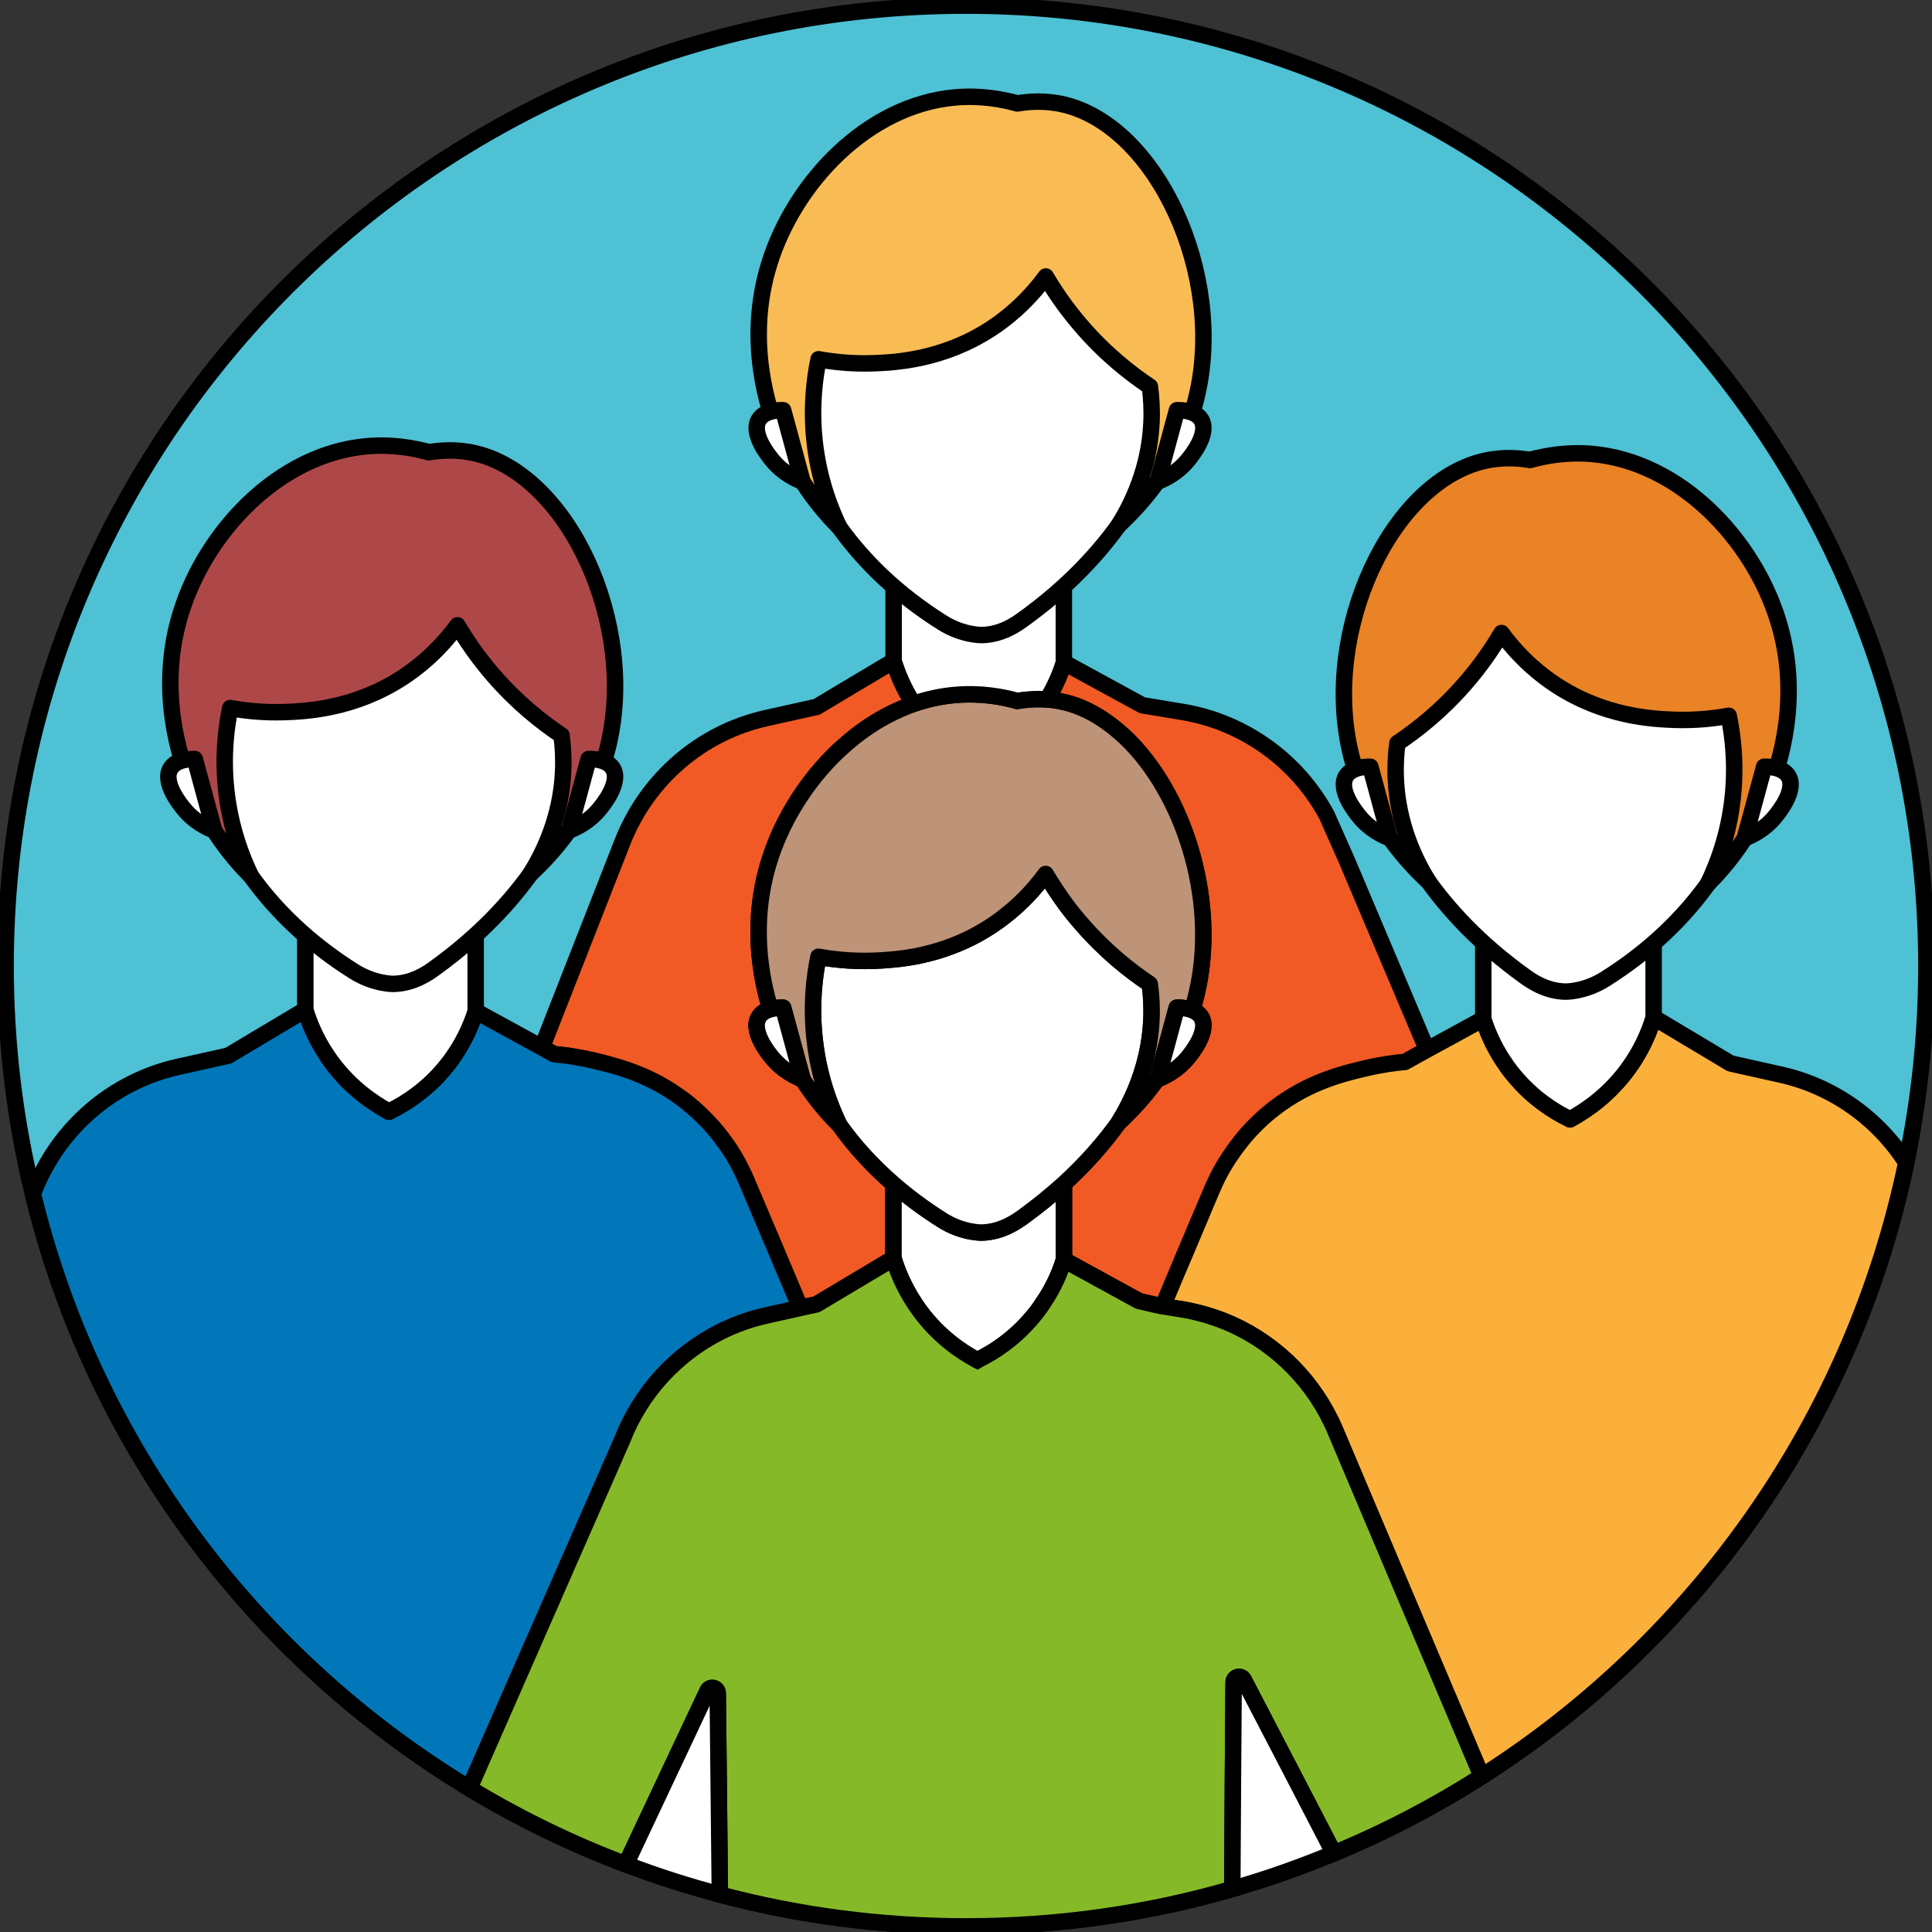 <?xml version="1.0" encoding="UTF-8"?> <svg xmlns="http://www.w3.org/2000/svg" width="88" height="88" viewBox="0 0 88 88" fill="none"><rect x="0" y="0" width="88" height="88" fill="#333333" stroke="none"/> <g clip-path="url(#clip0)"> <path d="M87.745 44C87.745 47.071 87.426 50.061 86.828 52.956C84.389 64.677 77.261 74.679 67.49 80.91C65.363 82.269 63.114 83.444 60.756 84.416C60.09 83.138 59.431 81.854 58.765 80.577C58.059 79.218 57.352 77.859 56.645 76.5C56.516 76.289 56.19 76.371 56.19 76.622C56.163 79.768 56.149 82.894 56.129 86.04C52.276 87.154 48.206 87.745 44 87.745C40.127 87.745 36.363 87.243 32.789 86.291C32.755 83.24 32.727 80.176 32.694 77.125C32.687 76.867 32.333 76.785 32.225 77.023L29.269 83.301L28.508 84.919C26.014 83.981 23.629 82.812 21.38 81.453C11.568 75.515 4.277 65.832 1.498 54.376C0.683 51.053 0.255 47.574 0.255 44C0.255 19.844 19.838 0.255 44 0.255C68.156 0.255 87.745 19.844 87.745 44Z" fill="#4EC1D4" stroke="black" stroke-width="0.75" stroke-miterlimit="10"></path> <path d="M33.14 47.389C32.998 48.805 32.856 50.221 32.714 51.637C32.194 51.127 31.674 50.617 31.153 50.107C31.815 49.201 32.478 48.296 33.14 47.389Z" fill="white" stroke="black" stroke-width="0.75" stroke-miterlimit="10"></path> <path d="M56.197 48.423C56.788 49.551 57.373 50.679 57.957 51.807C57.305 52.228 56.7 52.724 56.17 53.295C56.177 51.671 56.19 50.047 56.197 48.423Z" fill="white" stroke="black" stroke-width="0.75" stroke-miterlimit="10"></path> <path d="M41.609 32.061C41.507 32.102 41.411 32.136 41.31 32.177C41.106 32.258 40.902 32.347 40.705 32.442C39.923 32.816 39.19 33.312 38.524 33.896C38.306 34.086 38.089 34.283 37.885 34.494C36.574 35.833 35.568 37.511 35.038 39.223C34.161 42.036 34.657 44.557 35.092 45.971C34.889 46.025 34.685 46.133 34.569 46.324C34.168 46.962 35.038 48.016 35.181 48.186C35.656 48.756 36.22 49.028 36.546 49.157H36.553C37.144 50.075 37.756 50.768 38.225 51.23L38.231 51.236C38.884 52.154 39.699 53.064 40.698 53.934V57.318C39.529 58.018 38.361 58.711 37.192 59.411L36.451 59.574C35.643 57.658 34.834 55.741 34.019 53.825C33.937 53.628 33.849 53.431 33.747 53.241C33.729 53.205 33.711 53.168 33.693 53.132C33.189 52.144 32.402 51.088 31.151 50.108C30.2 49.47 28.828 48.736 27.068 48.315C26.973 48.294 26.877 48.274 26.782 48.254C26.694 48.233 26.606 48.213 26.517 48.199C26.341 48.165 26.177 48.138 26.021 48.111C25.906 48.09 25.79 48.077 25.675 48.063C25.512 48.043 25.362 48.029 25.233 48.016C25.049 47.914 24.866 47.812 24.683 47.71L28.352 38.353C29.48 35.486 31.933 33.366 34.909 32.707L37.199 32.197C38.367 31.497 39.536 30.798 40.705 30.105C40.861 30.614 41.133 31.314 41.609 32.061Z" fill="#F15A24" stroke="black" stroke-width="0.75" stroke-linecap="round" stroke-linejoin="round"></path> <path d="M35.67 45.903C35.962 46.983 36.255 48.07 36.554 49.157H36.547C36.221 49.028 35.657 48.756 35.181 48.185C35.038 48.016 34.169 46.962 34.569 46.324C34.685 46.133 34.889 46.025 35.093 45.97C35.331 45.903 35.568 45.896 35.67 45.903Z" fill="white" stroke="black" stroke-width="0.75" stroke-linecap="round" stroke-linejoin="round"></path> <path d="M65.397 48.757C64.649 49.205 63.895 49.653 63.148 50.102C63.141 50.102 63.141 50.102 63.134 50.102L60.851 50.618C59.812 50.849 58.833 51.257 57.956 51.807C57.361 52.303 56.765 52.799 56.169 53.295C55.682 53.982 55.196 54.668 54.709 55.354C54.709 55.361 54.702 55.368 54.702 55.375C54.423 56.034 54.145 56.693 53.866 57.352C53.866 57.359 53.859 57.359 53.859 57.366L53.017 59.506C52.996 59.506 52.983 59.499 52.962 59.499C52.65 59.445 52.337 59.397 52.025 59.343C50.836 58.691 49.646 58.038 48.457 57.386V53.921C49.463 53.003 50.278 52.066 50.951 51.135C51.685 50.455 52.262 49.776 52.731 49.117C52.724 49.13 52.724 49.144 52.718 49.157C53.051 49.028 53.615 48.757 54.09 48.186C54.233 48.016 55.103 46.963 54.709 46.324C54.607 46.168 54.457 46.072 54.301 46.011C54.389 45.719 54.457 45.468 54.505 45.264C55.47 41.194 54.043 36.485 51.542 33.869C51.372 33.692 51.202 33.529 51.019 33.373C50.394 32.823 49.714 32.395 48.994 32.136C48.817 32.075 48.641 32.021 48.464 31.98H48.457C48.192 31.919 47.934 31.878 47.696 31.858C48.097 31.199 48.328 30.601 48.457 30.173C49.653 30.825 50.842 31.477 52.031 32.123C52.643 32.225 53.255 32.327 53.866 32.428C56.672 32.897 59.098 34.65 60.443 37.151C60.443 37.158 60.443 37.158 60.443 37.158C60.727 37.794 61.009 38.43 61.293 39.067C61.293 39.074 61.3 39.074 61.3 39.081C62.529 41.996 63.766 44.897 64.996 47.812C65.132 48.125 65.261 48.444 65.397 48.757Z" fill="#F15A24" stroke="black" stroke-width="0.75" stroke-linecap="round" stroke-linejoin="round"></path> <path d="M48.458 53.92V57.386C48.309 57.882 48.023 58.595 47.507 59.363H47.5C47.378 59.56 47.228 59.757 47.065 59.954C46.195 61.007 45.23 61.599 44.619 61.904C44.578 61.925 44.544 61.938 44.51 61.959C44.483 61.945 44.456 61.931 44.429 61.911C43.79 61.565 42.784 60.899 41.914 59.73C41.833 59.614 41.751 59.506 41.677 59.39C41.154 58.602 40.861 57.855 40.698 57.318V53.934C41.357 54.505 42.091 55.055 42.92 55.578C43.844 56.163 44.714 56.142 44.714 56.142C45.624 56.122 46.297 55.639 46.576 55.443C47.269 54.94 47.894 54.43 48.458 53.92Z" fill="white" stroke="black" stroke-width="0.75" stroke-linecap="round" stroke-linejoin="round"></path> <path d="M54.709 46.324C55.103 46.962 54.233 48.016 54.09 48.186C53.615 48.756 53.051 49.028 52.718 49.157C52.725 49.144 52.725 49.13 52.731 49.117C53.023 48.043 53.316 46.969 53.601 45.903C53.717 45.896 54.022 45.903 54.301 46.011C54.457 46.072 54.607 46.167 54.709 46.324Z" fill="white" stroke="black" stroke-width="0.75" stroke-linecap="round" stroke-linejoin="round"></path> <path d="M47.499 59.363C47.377 59.56 47.227 59.757 47.064 59.954C46.194 61.008 45.23 61.599 44.618 61.905C44.577 61.925 44.543 61.938 44.509 61.959C44.482 61.945 44.455 61.932 44.428 61.911C43.789 61.565 42.783 60.899 41.914 59.73C41.832 59.615 41.751 59.506 41.676 59.391C43.619 59.377 45.556 59.37 47.499 59.363Z" fill="white" stroke="black" stroke-width="0.75" stroke-linecap="round" stroke-linejoin="round"></path> <path d="M47.499 59.363C47.377 59.56 47.227 59.757 47.064 59.954C46.194 61.008 45.23 61.599 44.618 61.905C44.577 61.925 44.543 61.938 44.509 61.959C44.482 61.945 44.455 61.932 44.428 61.911C43.789 61.565 42.783 60.899 41.914 59.73C41.832 59.615 41.751 59.506 41.676 59.391C43.619 59.377 45.556 59.37 47.499 59.363Z" fill="white" stroke="black" stroke-width="0.75" stroke-linecap="round" stroke-linejoin="round"></path> <path d="M48.458 53.92V57.386C48.309 57.882 48.023 58.595 47.507 59.363H47.5C47.378 59.56 47.228 59.757 47.065 59.954C46.195 61.007 45.23 61.599 44.619 61.904C44.578 61.925 44.544 61.938 44.51 61.959C44.483 61.945 44.456 61.931 44.429 61.911C43.79 61.565 42.784 60.899 41.914 59.73C41.833 59.614 41.751 59.506 41.677 59.39C41.154 58.602 40.861 57.855 40.698 57.318V53.934C41.357 54.505 42.091 55.055 42.92 55.578C43.844 56.163 44.714 56.142 44.714 56.142C45.624 56.122 46.297 55.639 46.576 55.443C47.269 54.94 47.894 54.43 48.458 53.92Z" fill="white" stroke="black" stroke-width="0.75" stroke-linecap="round" stroke-linejoin="round"></path> <path d="M52.445 46.467C52.343 48.559 51.548 50.17 50.964 51.114C50.957 51.121 50.957 51.128 50.951 51.135C50.278 52.066 49.462 53.003 48.457 53.92C47.893 54.43 47.268 54.94 46.575 55.443C46.296 55.64 45.623 56.122 44.713 56.142C44.713 56.142 43.843 56.163 42.919 55.578C42.09 55.055 41.356 54.505 40.697 53.934C39.698 53.064 38.883 52.154 38.231 51.236L38.224 51.23C37.816 50.38 37.286 49.035 37.103 47.309C36.933 45.76 37.096 44.462 37.279 43.579C37.87 43.688 38.733 43.796 39.78 43.762C40.249 43.742 41.003 43.708 41.913 43.518C42.178 43.456 42.457 43.389 42.749 43.3C43.503 43.069 44.319 42.723 45.134 42.186C45.372 42.029 45.657 41.826 45.97 41.568C46.486 41.146 47.071 40.569 47.628 39.808C47.886 40.236 48.185 40.705 48.538 41.187C48.756 41.479 48.994 41.778 49.259 42.077C50.346 43.334 51.467 44.218 52.371 44.822C52.439 45.311 52.473 45.862 52.445 46.467Z" fill="white" stroke="black" stroke-width="0.75" stroke-linecap="round" stroke-linejoin="round"></path> <path d="M44.619 61.904C44.578 61.925 44.544 61.938 44.51 61.959C44.483 61.945 44.456 61.931 44.429 61.911C44.497 61.911 44.558 61.904 44.619 61.904Z" fill="white" stroke="black" stroke-width="0.75" stroke-linecap="round" stroke-linejoin="round"></path> <path d="M54.505 45.264C54.457 45.468 54.389 45.719 54.301 46.011C54.022 45.903 53.717 45.896 53.601 45.903C53.316 46.969 53.023 48.043 52.731 49.117C52.263 49.776 51.685 50.455 50.951 51.135C50.958 51.128 50.958 51.121 50.965 51.114C51.549 50.17 52.344 48.559 52.446 46.467C52.473 45.862 52.439 45.312 52.371 44.822C51.468 44.218 50.346 43.334 49.259 42.077C48.994 41.778 48.756 41.479 48.539 41.187C48.186 40.705 47.887 40.236 47.628 39.808C47.071 40.569 46.487 41.146 45.971 41.568C45.658 41.826 45.373 42.03 45.135 42.186C44.319 42.723 43.504 43.069 42.75 43.3C42.458 43.389 42.179 43.456 41.914 43.518C41.003 43.708 40.249 43.742 39.78 43.762C38.734 43.796 37.871 43.688 37.28 43.579C37.096 44.462 36.933 45.76 37.103 47.309C37.287 49.035 37.817 50.38 38.224 51.23C37.755 50.768 37.144 50.075 36.553 49.157C36.254 48.07 35.962 46.983 35.669 45.903C35.568 45.896 35.33 45.903 35.092 45.971C34.657 44.557 34.161 42.036 35.038 39.223C35.568 37.511 36.573 35.833 37.885 34.494C38.088 34.283 38.306 34.086 38.523 33.896C39.189 33.312 39.923 32.816 40.705 32.442C40.901 32.347 41.105 32.259 41.309 32.177C41.409 32.138 41.508 32.1 41.608 32.062C42.22 31.851 42.852 31.708 43.504 31.654C44.666 31.552 45.651 31.735 46.331 31.926C46.663 31.871 47.139 31.817 47.696 31.858C47.934 31.878 48.192 31.919 48.457 31.98H48.464C48.641 32.021 48.818 32.075 48.994 32.136C49.714 32.395 50.394 32.823 51.019 33.373C51.203 33.529 51.372 33.692 51.542 33.869C54.043 36.485 55.47 41.194 54.505 45.264Z" fill="#BD9478" stroke="black" stroke-width="0.75" stroke-linecap="round" stroke-linejoin="round"></path> <path d="M36.554 49.157H36.547C36.132 48.512 35.731 47.751 35.398 46.867C35.324 46.67 35.208 46.364 35.093 45.97C35.331 45.903 35.568 45.896 35.67 45.903C35.962 46.983 36.255 48.07 36.554 49.157Z" fill="white" stroke="black" stroke-width="0.75" stroke-linecap="round" stroke-linejoin="round"></path> <path d="M54.299 46.009C54.039 46.823 53.578 47.925 52.73 49.117C53.022 48.046 53.314 46.971 53.604 45.9C53.718 45.898 54.023 45.901 54.299 46.009Z" fill="white" stroke="black" stroke-width="0.75" stroke-linecap="round" stroke-linejoin="round"></path> <path d="M36.554 49.157H36.547C36.221 49.028 35.657 48.756 35.181 48.185C35.038 48.016 34.169 46.962 34.569 46.324C34.685 46.133 34.889 46.025 35.093 45.97C35.331 45.903 35.568 45.896 35.67 45.903C35.962 46.983 36.255 48.07 36.554 49.157Z" fill="white" stroke="black" stroke-width="0.75" stroke-linecap="round" stroke-linejoin="round"></path> <path d="M54.09 48.186C53.615 48.756 53.051 49.028 52.718 49.157C52.725 49.144 52.725 49.13 52.731 49.117C53.023 48.043 53.316 46.969 53.601 45.903C53.717 45.896 54.022 45.903 54.301 46.011C54.457 46.072 54.607 46.167 54.709 46.324C55.103 46.962 54.233 48.016 54.09 48.186Z" fill="white" stroke="black" stroke-width="0.75" stroke-linecap="round" stroke-linejoin="round"></path> <path d="M36.451 59.574L34.908 59.92C34.168 60.084 33.468 60.335 32.802 60.668C30.797 61.68 29.194 63.413 28.351 65.567C26.027 70.867 23.704 76.16 21.38 81.453C11.568 75.515 4.277 65.832 1.498 54.376L1.552 54.24C2.68 51.373 5.133 49.259 8.116 48.593L10.399 48.084C11.568 47.384 12.737 46.691 13.905 45.991C14.069 46.528 14.354 47.275 14.884 48.063C14.959 48.179 15.04 48.288 15.122 48.403C15.991 49.565 16.997 50.231 17.629 50.584C17.656 50.605 17.683 50.618 17.71 50.632C17.744 50.618 17.779 50.598 17.819 50.578C18.431 50.272 19.402 49.681 20.272 48.627C20.435 48.43 20.585 48.233 20.707 48.036H20.714C21.23 47.268 21.509 46.548 21.665 46.059C22.671 46.609 23.676 47.16 24.682 47.71C24.866 47.812 25.049 47.914 25.232 48.016C25.361 48.029 25.511 48.043 25.674 48.063C25.79 48.077 25.905 48.091 26.021 48.111C26.177 48.138 26.34 48.165 26.517 48.199C26.605 48.213 26.693 48.233 26.782 48.254C26.877 48.274 26.972 48.294 27.067 48.315C28.073 48.553 29.622 48.933 31.151 50.109C31.192 50.136 31.232 50.17 31.28 50.211C31.389 50.299 31.497 50.387 31.599 50.482C31.606 50.482 31.613 50.482 31.613 50.489C31.749 50.611 31.878 50.727 32 50.849C32.224 51.067 32.469 51.332 32.714 51.638C32.836 51.794 32.958 51.957 33.074 52.12C33.108 52.161 33.142 52.208 33.169 52.256C33.196 52.297 33.223 52.337 33.257 52.385C33.325 52.487 33.386 52.589 33.447 52.684C33.529 52.833 33.611 52.983 33.692 53.132C33.712 53.166 33.733 53.207 33.746 53.241C33.862 53.459 33.943 53.656 34.018 53.825C34.834 55.742 35.642 57.658 36.451 59.574Z" fill="#0177B9" stroke="black" stroke-width="0.75" stroke-linecap="round" stroke-linejoin="round"></path> <path d="M20.707 48.036C20.585 48.233 20.435 48.43 20.272 48.627C19.402 49.681 18.431 50.272 17.819 50.577C17.778 50.598 17.744 50.618 17.71 50.632C17.683 50.618 17.656 50.605 17.629 50.584C16.997 50.231 15.991 49.565 15.122 48.403C15.04 48.288 14.959 48.179 14.884 48.063C16.827 48.05 18.764 48.043 20.707 48.036Z" fill="white" stroke="black" stroke-width="0.75" stroke-linecap="round" stroke-linejoin="round"></path> <path d="M20.707 48.036C20.585 48.233 20.435 48.43 20.272 48.627C19.402 49.681 18.431 50.272 17.819 50.577C17.778 50.598 17.744 50.618 17.71 50.632C17.683 50.618 17.656 50.605 17.629 50.584C16.997 50.231 15.991 49.565 15.122 48.403C15.04 48.288 14.959 48.179 14.884 48.063C16.827 48.05 18.764 48.043 20.707 48.036Z" fill="white" stroke="black" stroke-width="0.75" stroke-linecap="round" stroke-linejoin="round"></path> <path d="M21.666 40.399V46.059C21.51 46.548 21.231 47.268 20.715 48.036H20.708C20.586 48.233 20.436 48.43 20.273 48.627C19.403 49.68 18.432 50.272 17.82 50.577C17.779 50.598 17.745 50.618 17.711 50.632C17.684 50.618 17.657 50.605 17.63 50.584C16.998 50.231 15.992 49.565 15.123 48.403C15.041 48.288 14.96 48.179 14.885 48.063C14.355 47.275 14.069 46.528 13.906 45.991V40.399H21.666Z" fill="white" stroke="black" stroke-width="0.75" stroke-linecap="round" stroke-linejoin="round"></path> <path d="M8.664 30.732C8.664 30.732 7.802 39.013 16.124 44.249C17.052 44.832 17.921 44.815 17.921 44.815C18.832 44.796 19.501 44.315 19.782 44.112C27.991 38.202 27.009 30.56 27.009 30.56C26.495 26.566 23.872 21.688 19.535 20.6C18.955 20.454 17.375 20.133 15.543 20.686C11.262 21.978 9.052 27.009 8.664 30.732Z" fill="white" stroke="black" stroke-width="0.75" stroke-linecap="round" stroke-linejoin="round"></path> <path d="M17.819 50.577C17.778 50.598 17.744 50.618 17.71 50.632C17.683 50.618 17.656 50.605 17.629 50.584C17.69 50.584 17.758 50.577 17.819 50.577Z" fill="white" stroke="black" stroke-width="0.75" stroke-linecap="round" stroke-linejoin="round"></path> <path d="M12.983 32.434C13.953 32.399 16.145 32.292 18.339 30.861C18.976 30.446 19.936 29.707 20.836 28.483C21.242 29.172 21.774 29.953 22.465 30.752C23.551 32.007 24.671 32.891 25.577 33.496C25.643 33.986 25.677 34.54 25.649 35.142C25.552 37.249 24.744 38.869 24.158 39.81C26.683 37.464 27.447 35.05 27.712 33.935C29.027 28.393 25.893 21.663 21.668 20.653C20.79 20.443 20.018 20.517 19.535 20.6C18.855 20.41 17.87 20.223 16.707 20.326C12.716 20.677 9.395 24.192 8.242 27.898C7.122 31.496 8.252 34.614 8.605 35.545C9.414 37.682 10.646 39.121 11.435 39.91C11.022 39.06 10.493 37.714 10.305 35.983C10.137 34.431 10.303 33.132 10.486 32.251C11.078 32.36 11.941 32.471 12.983 32.434Z" fill="#AE4848" stroke="black" stroke-width="0.75" stroke-linecap="round" stroke-linejoin="round"></path> <path d="M8.873 34.572C9.168 35.657 9.462 36.742 9.757 37.828C9.427 37.702 8.861 37.432 8.388 36.861C8.243 36.687 7.371 35.634 7.773 34.995C8.033 34.579 8.689 34.569 8.873 34.572Z" fill="white" stroke="black" stroke-width="0.75" stroke-linecap="round" stroke-linejoin="round"></path> <path d="M26.81 34.572C26.515 35.657 26.221 36.742 25.926 37.828C26.255 37.702 26.822 37.432 27.295 36.861C27.44 36.687 28.311 35.634 27.91 34.995C27.65 34.579 26.993 34.569 26.81 34.572Z" fill="white" stroke="black" stroke-width="0.75" stroke-linecap="round" stroke-linejoin="round"></path> <path d="M70.548 52.602C70.514 52.616 70.48 52.636 70.446 52.65C70.425 52.636 70.398 52.623 70.371 52.609C70.432 52.602 70.493 52.602 70.548 52.602Z" fill="white" stroke="black" stroke-width="0.75" stroke-linecap="round" stroke-linejoin="round"></path> <path d="M48.457 24.506V30.172C48.328 30.601 48.097 31.198 47.696 31.858C47.139 31.817 46.663 31.871 46.33 31.926C45.651 31.735 44.666 31.552 43.504 31.654C42.851 31.708 42.219 31.851 41.608 32.062C41.132 31.314 40.86 30.614 40.704 30.105V24.506H48.457Z" fill="white" stroke="black" stroke-width="0.75" stroke-linecap="round" stroke-linejoin="round"></path> <path d="M35.463 14.843C35.463 14.843 34.601 23.125 42.923 28.36C43.85 28.944 44.72 28.926 44.72 28.926C45.631 28.908 46.3 28.426 46.581 28.224C54.79 22.314 53.808 14.672 53.808 14.672C53.294 10.678 50.67 5.8 46.334 4.711C45.754 4.566 44.174 4.244 42.342 4.797C38.06 6.09 35.85 11.12 35.463 14.843Z" fill="white" stroke="black" stroke-width="0.75" stroke-linecap="round" stroke-linejoin="round"></path> <path d="M39.782 16.546C40.752 16.51 42.944 16.404 45.138 14.973C45.774 14.557 46.735 13.819 47.635 12.594C48.041 13.284 48.572 14.065 49.264 14.863C50.35 16.119 51.47 17.003 52.376 17.608C52.441 18.098 52.476 18.651 52.448 19.254C52.351 21.36 51.543 22.98 50.957 23.922C53.482 21.575 54.246 19.162 54.511 18.047C55.826 12.505 52.691 5.775 48.467 4.765C47.589 4.555 46.817 4.629 46.334 4.712C45.653 4.521 44.669 4.334 43.505 4.437C39.515 4.789 36.194 8.304 35.041 12.009C33.921 15.608 35.051 18.726 35.403 19.656C36.213 21.793 37.445 23.232 38.233 24.021C37.821 23.171 37.292 21.825 37.104 20.095C36.936 18.543 37.102 17.243 37.285 16.363C37.876 16.471 38.74 16.583 39.782 16.546Z" fill="#F9BC55" stroke="black" stroke-width="0.75" stroke-linecap="round" stroke-linejoin="round"></path> <path d="M35.671 18.684C35.966 19.769 36.26 20.854 36.555 21.939C36.225 21.813 35.658 21.544 35.186 20.973C35.041 20.798 34.169 19.746 34.571 19.107C34.831 18.691 35.488 18.68 35.671 18.684Z" fill="white" stroke="black" stroke-width="0.75" stroke-linecap="round" stroke-linejoin="round"></path> <path d="M53.609 18.684C53.314 19.769 53.02 20.854 52.725 21.939C53.054 21.813 53.621 21.544 54.094 20.973C54.239 20.798 55.11 19.746 54.709 19.107C54.448 18.691 53.792 18.68 53.609 18.684Z" fill="white" stroke="black" stroke-width="0.75" stroke-linecap="round" stroke-linejoin="round"></path> <path d="M86.827 52.956C84.388 64.677 77.26 74.679 67.489 80.91C65.261 75.657 63.039 70.405 60.817 65.152C59.893 62.978 58.201 61.273 56.121 60.328C55.408 60.009 54.647 59.778 53.859 59.642C53.58 59.601 53.302 59.553 53.016 59.506C52.996 59.506 52.982 59.499 52.962 59.499C53.261 58.792 53.553 58.072 53.859 57.365C53.859 57.359 53.866 57.359 53.866 57.352C54.144 56.693 54.423 56.034 54.701 55.375C54.701 55.368 54.708 55.361 54.708 55.354C54.871 54.96 55.034 54.573 55.204 54.179C55.395 53.737 55.68 53.132 56.176 52.446C56.278 52.297 56.393 52.147 56.516 51.991C56.862 51.549 57.209 51.203 57.501 50.938C57.739 50.72 57.936 50.564 58.072 50.462C59.607 49.286 61.15 48.906 62.162 48.668C62.93 48.485 63.569 48.403 63.99 48.369C64.173 48.267 64.364 48.165 64.54 48.063C64.69 47.982 64.846 47.9 64.996 47.812C65.852 47.35 66.701 46.881 67.557 46.412C67.72 46.901 67.992 47.622 68.515 48.389H68.522C68.644 48.587 68.787 48.784 68.957 48.981C69.82 50.034 70.792 50.625 71.41 50.931C71.451 50.951 71.478 50.971 71.512 50.985C71.546 50.971 71.573 50.958 71.593 50.938C72.232 50.584 73.238 49.918 74.101 48.756C74.182 48.641 74.27 48.532 74.345 48.417C74.413 48.315 74.474 48.22 74.529 48.124C74.61 47.989 74.685 47.853 74.753 47.724C74.828 47.588 74.896 47.452 74.95 47.323C74.984 47.255 75.011 47.194 75.038 47.126C75.161 46.834 75.256 46.569 75.324 46.344C76.486 47.044 77.661 47.737 78.823 48.437L81.106 48.947C83.491 49.477 85.53 50.938 86.827 52.956Z" fill="#FBB03B" stroke="black" stroke-width="0.75" stroke-linecap="round" stroke-linejoin="round"></path> <path d="M67.561 40.751V46.411C67.718 46.9 67.996 47.62 68.513 48.388H68.52C68.642 48.585 68.791 48.782 68.954 48.979C69.824 50.032 70.796 50.624 71.407 50.929C71.448 50.95 71.482 50.97 71.516 50.984C71.543 50.97 71.57 50.957 71.598 50.936C72.23 50.583 73.235 49.917 74.105 48.755C74.186 48.639 74.268 48.531 74.343 48.415C74.873 47.627 75.158 46.88 75.321 46.343V40.751H67.561Z" fill="white" stroke="black" stroke-width="0.75" stroke-linecap="round" stroke-linejoin="round"></path> <path d="M80.563 31.084C80.563 31.084 81.425 39.365 73.103 44.601C72.175 45.184 71.306 45.167 71.306 45.167C70.395 45.148 69.726 44.666 69.445 44.464C61.236 38.553 62.218 30.912 62.218 30.912C62.732 26.918 65.356 22.04 69.692 20.951C70.272 20.806 71.852 20.484 73.684 21.037C77.965 22.33 80.175 27.361 80.563 31.084Z" fill="white" stroke="black" stroke-width="0.75" stroke-linecap="round" stroke-linejoin="round"></path> <path d="M76.244 32.786C75.274 32.75 73.082 32.644 70.888 31.213C70.252 30.798 69.291 30.059 68.391 28.834C67.985 29.524 67.454 30.305 66.762 31.103C65.676 32.359 64.556 33.243 63.65 33.848C63.584 34.338 63.55 34.891 63.578 35.494C63.675 37.6 64.483 39.22 65.069 40.162C62.544 37.815 61.78 35.402 61.515 34.287C60.2 28.745 63.334 22.015 67.559 21.005C68.437 20.795 69.209 20.869 69.692 20.952C70.373 20.762 71.357 20.575 72.52 20.677C76.511 21.029 79.832 24.544 80.985 28.25C82.105 31.848 80.975 34.966 80.623 35.896C79.813 38.033 78.581 39.472 77.793 40.261C78.205 39.411 78.734 38.065 78.922 36.335C79.09 34.783 78.924 33.484 78.741 32.603C78.149 32.712 77.286 32.823 76.244 32.786Z" fill="#EA8226" stroke="black" stroke-width="0.75" stroke-linecap="round" stroke-linejoin="round"></path> <path d="M80.354 34.924C80.059 36.009 79.765 37.094 79.47 38.18C79.799 38.054 80.366 37.784 80.839 37.213C80.984 37.039 81.855 35.986 81.454 35.347C81.194 34.931 80.537 34.921 80.354 34.924Z" fill="white" stroke="black" stroke-width="0.75" stroke-linecap="round" stroke-linejoin="round"></path> <path d="M62.417 34.924C62.712 36.009 63.006 37.094 63.301 38.18C62.971 38.054 62.405 37.784 61.932 37.213C61.787 37.039 60.915 35.986 61.317 35.347C61.577 34.931 62.233 34.921 62.417 34.924Z" fill="white" stroke="black" stroke-width="0.75" stroke-linecap="round" stroke-linejoin="round"></path> <path d="M67.49 80.91C65.363 82.269 63.114 83.444 60.756 84.416C60.09 83.138 59.431 81.854 58.765 80.577C58.058 79.218 57.352 77.859 56.645 76.5C56.516 76.289 56.19 76.371 56.19 76.622C56.163 79.768 56.149 82.894 56.129 86.04C52.276 87.154 48.206 87.745 44 87.745C40.127 87.745 36.362 87.242 32.788 86.291C32.755 83.24 32.727 80.176 32.693 77.125C32.687 76.867 32.333 76.785 32.224 77.023L29.269 83.301L28.508 84.918C26.014 83.981 23.629 82.812 21.38 81.453C23.704 76.16 26.028 70.867 28.351 65.567C29.194 63.413 30.797 61.68 32.802 60.668C33.468 60.335 34.168 60.083 34.908 59.92L36.451 59.574L37.191 59.411C38.36 58.711 39.529 58.018 40.698 57.318C40.861 57.855 41.153 58.602 41.676 59.39C41.751 59.506 41.832 59.614 41.914 59.73C42.784 60.899 43.789 61.565 44.428 61.911C44.455 61.932 44.482 61.945 44.51 61.959C44.544 61.938 44.578 61.925 44.618 61.904C45.23 61.599 46.195 61.008 47.064 59.954C47.227 59.757 47.377 59.56 47.499 59.363H47.506C48.023 58.595 48.308 57.882 48.457 57.386C49.592 58.011 50.734 58.636 51.868 59.254C52.133 59.322 52.521 59.404 52.82 59.472C52.86 59.479 52.901 59.492 52.942 59.499H52.962C52.983 59.499 52.996 59.506 53.017 59.506C53.302 59.553 53.581 59.601 53.859 59.642C54.647 59.778 55.408 60.009 56.122 60.328C58.201 61.273 59.893 62.978 60.817 65.152C63.039 70.405 65.261 75.657 67.49 80.91Z" fill="#86B928" stroke="black" stroke-width="0.75" stroke-miterlimit="10"></path> <path d="M32.789 86.291C31.328 85.91 29.901 85.448 28.508 84.918L29.269 83.301L32.225 77.023C32.333 76.785 32.687 76.867 32.693 77.125C32.727 80.176 32.755 83.24 32.789 86.291Z" fill="white" stroke="black" stroke-width="0.75" stroke-miterlimit="10"></path> <path d="M60.756 84.416C59.255 85.041 57.712 85.585 56.129 86.04C56.149 82.894 56.163 79.768 56.19 76.622C56.19 76.371 56.516 76.289 56.645 76.5C57.352 77.859 58.059 79.218 58.765 80.577C59.431 81.854 60.09 83.138 60.756 84.416Z" fill="white" stroke="black" stroke-width="0.75" stroke-miterlimit="10"></path> </g> <defs> <clipPath id="clip0"> <rect width="88" height="88" fill="white"></rect> </clipPath> </defs> </svg> 